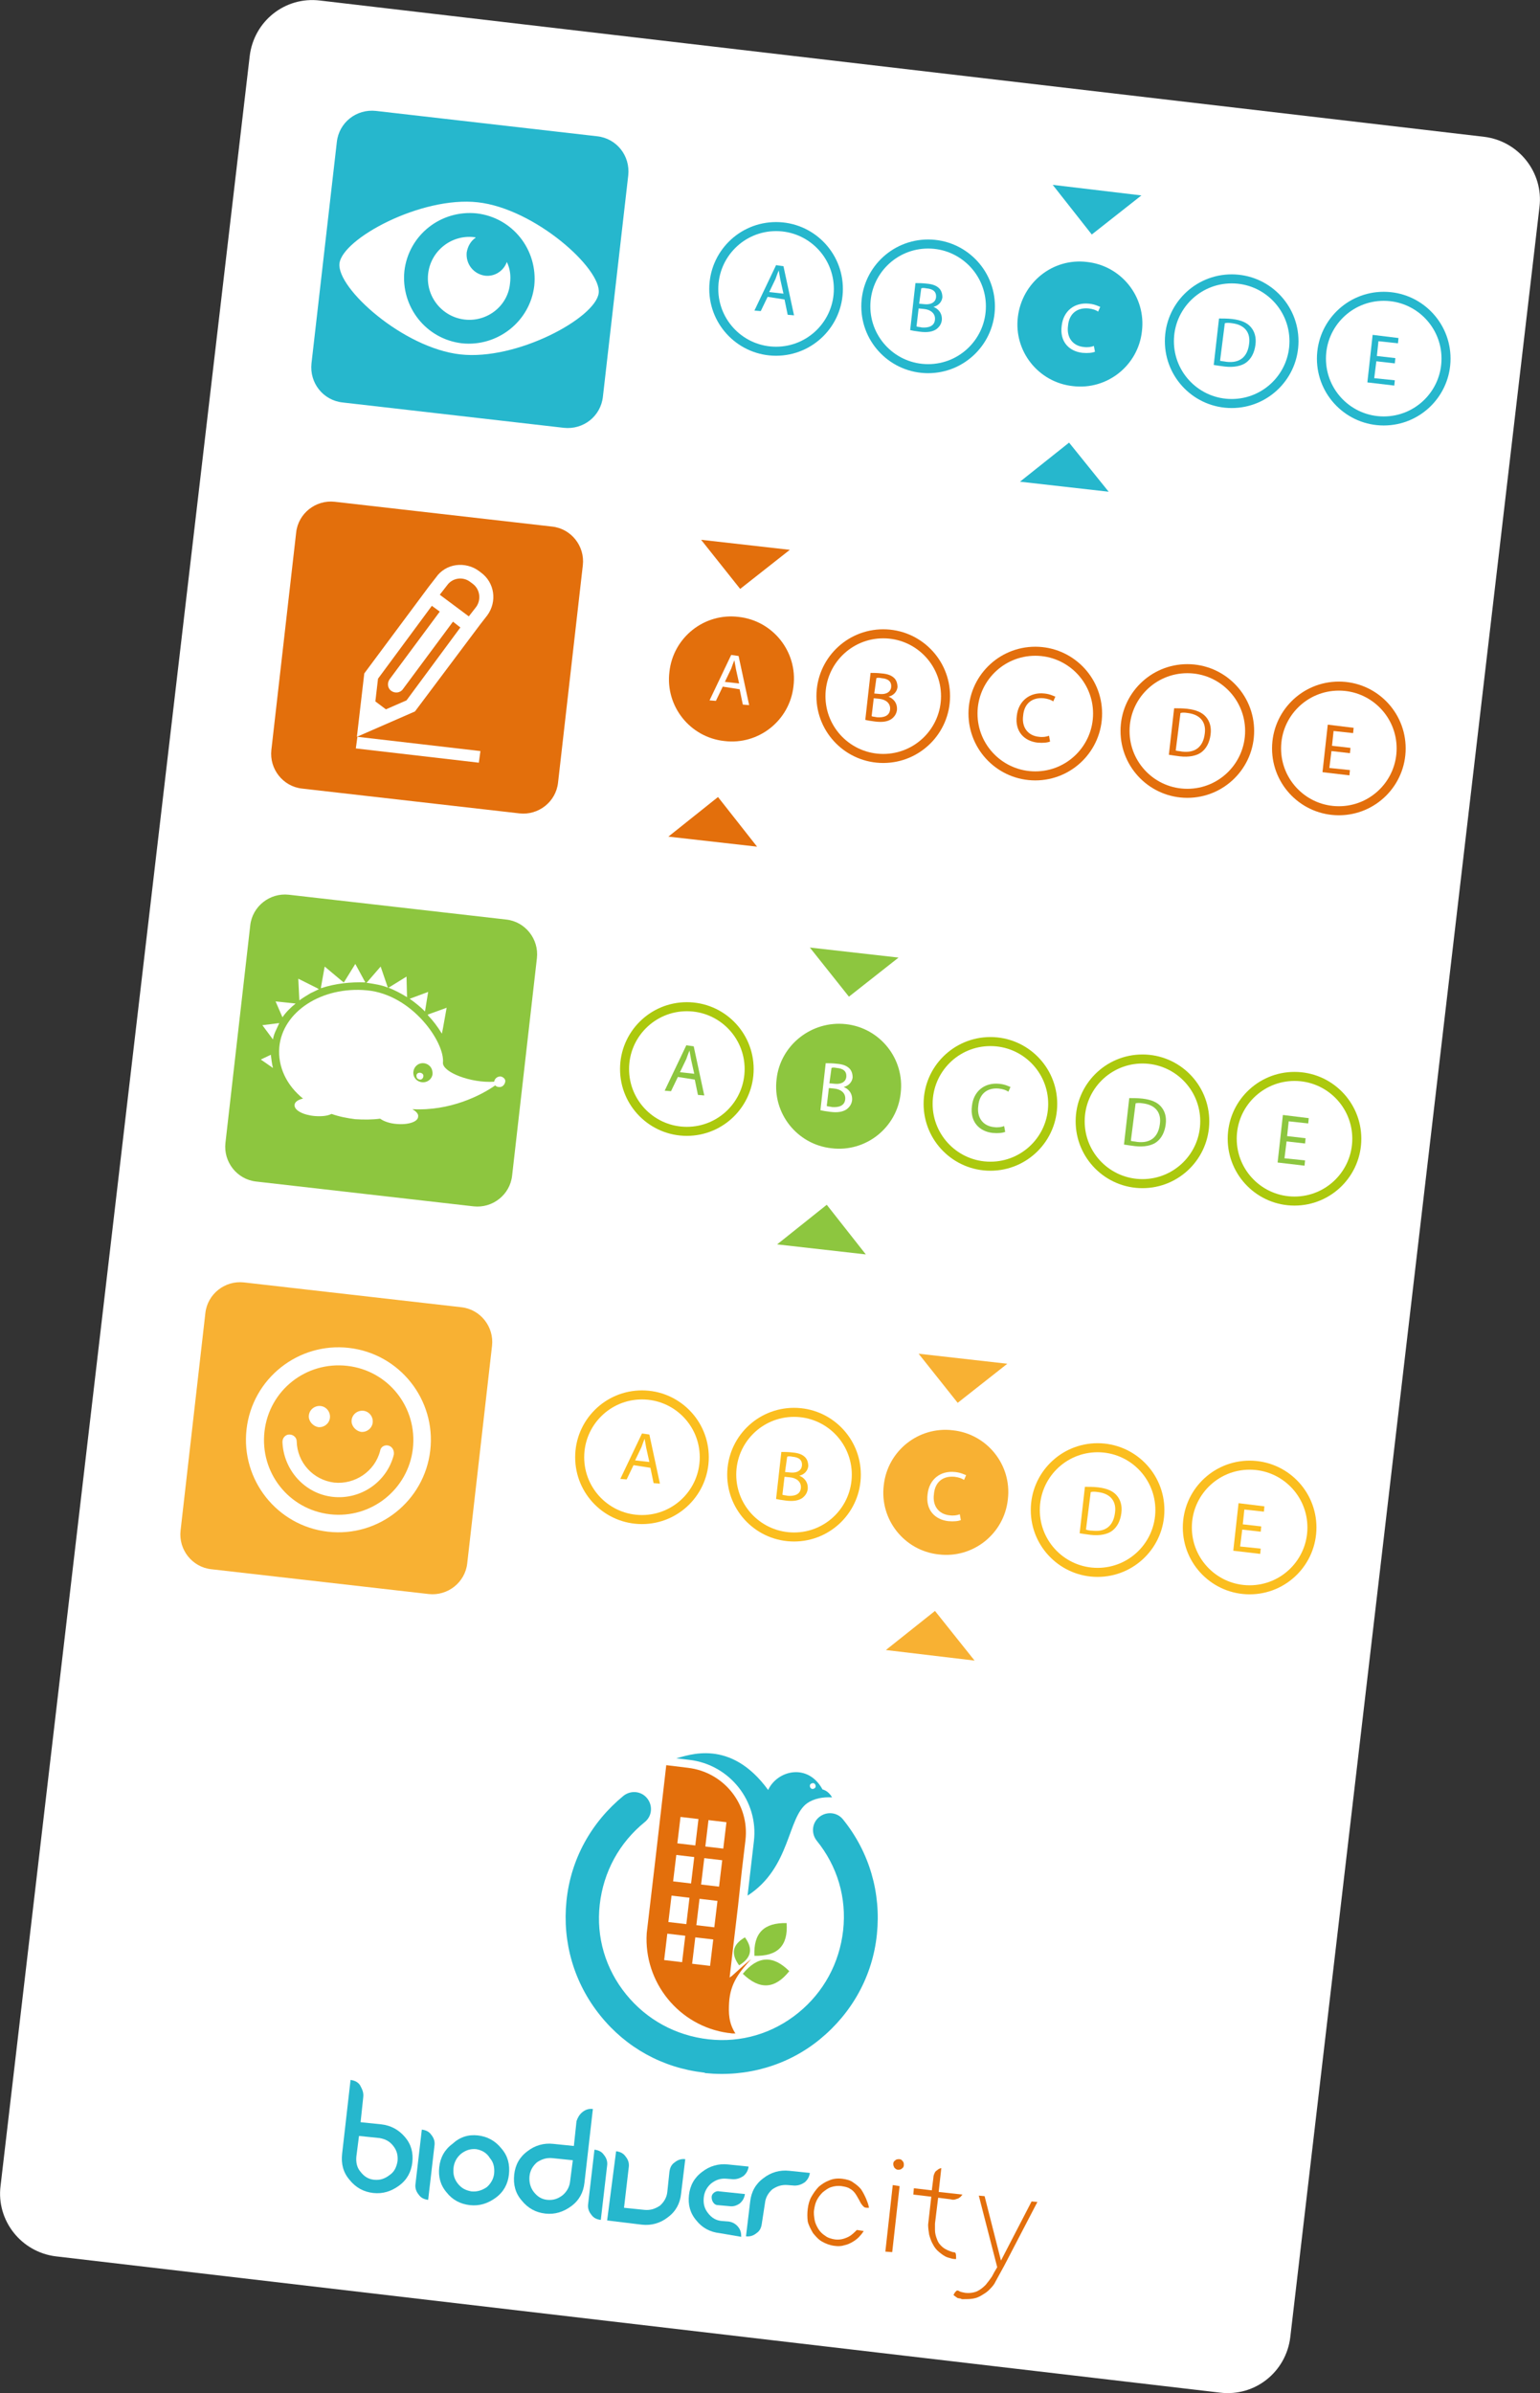 <?xml version="1.0" encoding="utf-8"?>
<!-- Generator: Adobe Illustrator 16.0.0, SVG Export Plug-In . SVG Version: 6.00 Build 0)  -->
<!DOCTYPE svg PUBLIC "-//W3C//DTD SVG 1.1//EN" "http://www.w3.org/Graphics/SVG/1.1/DTD/svg11.dtd">
<svg version="1.1" id="Layer_1" xmlns="http://www.w3.org/2000/svg" xmlns:xlink="http://www.w3.org/1999/xlink" x="0px" y="0px"
	 width="291.7px" height="453.1px" viewBox="0 0 291.7 453.1" style="enable-background:new 0 0 291.7 453.1;" xml:space="preserve"
	>
<rect x="0" y="0" width="291.7" height="453.1" fill="#333333" stroke="none"/>
<style type="text/css">
<![CDATA[
	.st0{clip-path:url(#SVGID_106_);fill:#FFFFFF;}
	.st1{opacity:0.81;clip-path:url(#SVGID_56_);enable-background:new    ;}
	.st2{clip-path:url(#SVGID_8_);fill:#94C01E;}
	.st3{fill:#E36F0C;}
	.st4{clip-path:url(#SVGID_8_);fill:#2AB7CD;}
	.st5{fill:#16BECF;}
	.st6{fill:none;stroke:#FBBE1F;stroke-width:1.711;stroke-miterlimit:10;}
	.st7{clip-path:url(#SVGID_60_);fill:#FFFFFF;}
	
		.st8{clip-path:url(#SVGID_30_);fill:none;stroke:#FFFFFF;stroke-width:2;stroke-linecap:round;stroke-linejoin:round;stroke-miterlimit:10;}
	.st9{opacity:0.82;clip-path:url(#SVGID_20_);enable-background:new    ;}
	.st10{clip-path:url(#SVGID_30_);fill:#F59F00;}
	.st11{clip-path:url(#SVGID_94_);fill:#2F383D;}
	.st12{clip-path:url(#SVGID_14_);fill:none;stroke:#94C01E;stroke-miterlimit:10;}
	.st13{clip-path:url(#SVGID_24_);fill:#16BECF;}
	.st14{opacity:0.81;clip-path:url(#SVGID_72_);enable-background:new    ;}
	
		.st15{clip-path:url(#SVGID_20_);fill:none;stroke:#FFFFFF;stroke-width:2;stroke-linecap:round;stroke-linejoin:round;stroke-miterlimit:10;}
	.st16{clip-path:url(#SVGID_84_);fill:#FFFFFF;}
	.st17{fill-rule:evenodd;clip-rule:evenodd;fill:#E36F0C;}
	.st18{clip-path:url(#SVGID_36_);fill:#E36E0D;}
	.st19{clip-path:url(#SVGID_14_);fill:#16BECF;}
	.st20{clip-path:url(#SVGID_36_);fill:#16BECF;}
	.st21{fill:#8DC63F;}
	.st22{clip-path:url(#SVGID_20_);fill:#95C11F;}
	.st23{clip-path:url(#SVGID_52_);fill:#FFFFFF;}
	.st24{fill:none;stroke:#26B7CD;stroke-width:1.711;stroke-miterlimit:10;}
	.st25{fill:#F15A29;}
	.st26{fill:#26B7CD;}
	.st27{clip-path:url(#SVGID_88_);fill:#26B7CD;}
	.st28{fill:#F8B133;}
	.st29{fill:#F99D1C;}
	.st30{clip-path:url(#SVGID_2_);}
	.st31{clip-path:url(#SVGID_6_);}
	.st32{opacity:0.81;clip-path:url(#SVGID_48_);enable-background:new    ;}
	.st33{clip-path:url(#SVGID_76_);fill:#FFFFFF;}
	.st34{fill:none;stroke:#16BECF;stroke-miterlimit:10;}
	.st35{fill:#FBBE1F;}
	.st36{fill:#FFFFFF;}
	.st37{clip-path:url(#SVGID_44_);fill:#FFFFFF;}
	.st38{fill:none;}
	.st39{clip-path:url(#SVGID_100_);fill:#FFFFFF;}
	.st40{clip-path:url(#SVGID_36_);fill:#F7941E;}
	.st41{opacity:0.81;clip-path:url(#SVGID_64_);enable-background:new    ;}
	.st42{opacity:0.81;clip-path:url(#SVGID_40_);enable-background:new    ;}
	.st43{clip-path:url(#SVGID_8_);fill:#E36E0D;}
	.st44{fill:none;stroke:#ACC90D;stroke-width:1.711;stroke-miterlimit:10;}
	.st45{clip-path:url(#SVGID_14_);fill:#94C01E;}
	.st46{clip-path:url(#SVGID_14_);fill-rule:evenodd;clip-rule:evenodd;fill:#16BECF;}
	.st47{clip-path:url(#SVGID_36_);fill:#94C01E;}
	.st48{clip-path:url(#SVGID_68_);fill:#FFFFFF;}
	.st49{clip-path:url(#SVGID_104_);}
	.st50{clip-path:url(#SVGID_12_);}
	.st51{clip-path:url(#SVGID_18_);}
	.st52{clip-path:url(#SVGID_22_);}
	.st53{clip-path:url(#SVGID_28_);}
	.st54{clip-path:url(#SVGID_34_);}
	.st55{clip-path:url(#SVGID_38_);}
	.st56{opacity:0.81;clip-path:url(#SVGID_80_);enable-background:new    ;}
	.st57{clip-path:url(#SVGID_42_);}
	.st58{clip-path:url(#SVGID_46_);}
	.st59{clip-path:url(#SVGID_50_);}
	.st60{clip-path:url(#SVGID_54_);}
	.st61{clip-path:url(#SVGID_58_);}
	.st62{clip-path:url(#SVGID_62_);}
	.st63{clip-path:url(#SVGID_66_);}
	.st64{clip-path:url(#SVGID_70_);}
	.st65{clip-path:url(#SVGID_74_);}
	.st66{clip-path:url(#SVGID_78_);}
	.st67{clip-path:url(#SVGID_82_);}
	.st68{clip-path:url(#SVGID_92_);}
	.st69{clip-path:url(#SVGID_98_);}
	.st70{fill:none;stroke:#E36F0C;stroke-width:1.711;stroke-miterlimit:10;}
	.st71{clip-path:url(#SVGID_100_);fill:none;stroke:#FFFFFF;stroke-width:3;stroke-miterlimit:10;}
	.st72{clip-path:url(#SVGID_20_);fill:#E36F0C;}
	.st73{clip-path:url(#SVGID_8_);fill-rule:evenodd;clip-rule:evenodd;fill:#E36E0D;}
]]>
</style>
<g>
	<path class="st36" d="M231.1,453L10.6,427.2c-6.6-0.8-11.3-6.8-10.5-13.3L47.3,10.6C48.1,4,54-0.7,60.6,0.1l220.5,25.8
		c6.6,0.8,11.3,6.8,10.5,13.3l-47.2,403.3C243.6,449.1,237.7,453.8,231.1,453"/>
	<path class="st26" d="M68.8,397.1l-0.5,4.7l3.9,0.4c1.8,0.2,3.3,1,4.5,2.4c1.2,1.4,1.6,3,1.4,4.8c-0.2,1.8-1,3.3-2.5,4.4
		c-1.5,1.1-3.1,1.6-4.9,1.4c-1.8-0.2-3.3-1-4.5-2.5c-1.2-1.4-1.6-3-1.4-4.9l1.6-14c0.8,0.1,1.4,0.4,1.8,1
		C68.7,395.7,68.9,396.3,68.8,397.1 M75.3,409.2c0.1-1.1-0.1-2-0.8-2.9c-0.7-0.9-1.5-1.3-2.6-1.5l-3.9-0.4l-0.5,3.9
		c-0.1,1.1,0.1,2.1,0.8,2.9c0.7,0.9,1.5,1.4,2.6,1.5c1.1,0.1,2-0.2,2.9-0.9C74.7,411.2,75.1,410.3,75.3,409.2"/>
	<path class="st26" d="M110.3,399.9c0.6-0.5,1.3-0.7,2-0.6l-1.6,14c-0.2,1.8-1,3.3-2.5,4.4c-1.5,1.1-3.1,1.6-4.9,1.4
		c-1.8-0.2-3.3-1-4.5-2.5c-1.2-1.4-1.6-3-1.4-4.9c0.2-1.8,1-3.3,2.5-4.4c1.4-1.1,3.1-1.6,4.9-1.4l3.9,0.4l0.5-4.7
		C109.4,401,109.7,400.4,110.3,399.9 M101.1,415c0.7,0.9,1.5,1.4,2.6,1.5c1.1,0.1,2-0.2,2.9-0.9c0.8-0.7,1.3-1.6,1.4-2.7l0.5-3.9
		l-3.9-0.4c-1.1-0.1-2,0.2-2.9,0.8c-0.8,0.7-1.3,1.6-1.4,2.6S100.4,414.1,101.1,415"/>
	<path class="st26" d="M81.1,416.5c-0.8-0.1-1.4-0.4-1.8-1c-0.5-0.6-0.7-1.3-0.6-2l1.2-10.3c0.8,0.1,1.4,0.4,1.8,1
		c0.5,0.6,0.7,1.3,0.6,2L81.1,416.5z"/>
	<path class="st26" d="M90.5,404.3c1.8,0.2,3.3,1,4.5,2.5c1.2,1.4,1.6,3,1.4,4.9c-0.2,1.8-1,3.3-2.5,4.4c-1.5,1.1-3.1,1.6-4.9,1.4
		c-1.8-0.2-3.3-1-4.4-2.4c-1.2-1.4-1.6-3-1.4-4.8c0.2-1.8,1-3.3,2.5-4.4C87.1,404.6,88.7,404.1,90.5,404.3 M90.2,406.9
		c-1.1-0.1-2,0.2-2.9,0.9c-0.8,0.7-1.3,1.6-1.4,2.7c-0.1,1.1,0.1,2,0.8,2.9c0.7,0.9,1.5,1.3,2.6,1.5c1.1,0.1,2-0.2,2.9-0.8
		c0.8-0.7,1.3-1.6,1.4-2.6c0.1-1.1-0.1-2.1-0.8-2.9C92.2,407.6,91.3,407.1,90.2,406.9"/>
	<path class="st26" d="M113.8,420.3c-0.8-0.1-1.4-0.4-1.8-1c-0.5-0.6-0.7-1.3-0.6-2l1.2-10.3c0.8,0.1,1.4,0.4,1.8,1
		c0.5,0.6,0.7,1.3,0.6,2L113.8,420.3z"/>
	<path class="st26" d="M116.7,407.3c0.8,0.1,1.4,0.4,1.8,1c0.5,0.6,0.7,1.3,0.6,2l-0.9,7.7l3.9,0.4c1.1,0.1,2-0.2,2.9-0.8
		c0.8-0.7,1.3-1.6,1.4-2.6l0.4-3.8c0.1-0.8,0.4-1.4,1-1.8c0.6-0.5,1.3-0.7,2-0.6l-0.8,6.6c-0.2,1.8-1,3.3-2.5,4.4
		c-1.4,1.1-3.1,1.6-4.9,1.4l-6.6-0.8L116.7,407.3z"/>
	<path class="st26" d="M136.3,422.8c-1.8-0.2-3.3-1-4.4-2.4c-1.2-1.4-1.6-3-1.4-4.8c0.2-1.8,1-3.3,2.5-4.4c1.4-1.1,3.1-1.6,4.9-1.4
		l3.9,0.4c-0.1,0.7-0.4,1.3-1,1.8c-0.6,0.4-1.2,0.6-1.9,0.6l-1.3-0.1c-1.1-0.1-2,0.2-2.9,0.9c-0.8,0.7-1.3,1.6-1.4,2.7
		c-0.1,1.1,0.1,2,0.8,2.9c0.7,0.9,1.5,1.4,2.6,1.5l1.3,0.1c0.7,0.1,1.3,0.4,1.8,1c0.5,0.6,0.6,1.2,0.6,1.9L136.3,422.8z
		 M136.3,414.9l4.8,0.5c-0.1,0.7-0.4,1.3-1,1.8c-0.6,0.4-1.2,0.6-1.9,0.5l-2.2-0.2c-0.4,0-0.7-0.2-0.9-0.5c-0.2-0.3-0.3-0.6-0.3-1
		c0-0.4,0.2-0.7,0.5-0.9C135.6,414.9,135.9,414.8,136.3,414.9"/>
	<path class="st26" d="M144.3,421c-0.1,0.8-0.4,1.4-1,1.8c-0.6,0.5-1.3,0.7-2,0.6l0.8-6.6c0.2-1.8,1-3.3,2.5-4.4
		c1.4-1.1,3.1-1.6,4.9-1.4l3.9,0.4c-0.1,0.7-0.4,1.3-1,1.8c-0.6,0.4-1.2,0.6-1.9,0.6l-1.3-0.1c-1.1-0.1-2,0.2-2.9,0.8
		c-0.8,0.7-1.3,1.6-1.4,2.6L144.3,421z"/>
	<path class="st3" d="M153,418.2c0.1-0.8,0.3-1.6,0.7-2.3c0.4-0.7,0.9-1.4,1.4-1.9c0.6-0.5,1.2-0.9,2-1.2c0.7-0.3,1.5-0.4,2.4-0.3
		c0.8,0.1,1.6,0.3,2.1,0.7c0.6,0.4,1.1,0.8,1.5,1.3c0.4,0.6,0.7,1.2,1,1.9c0.2,0.5,0.4,1,0.5,1.6c-0.1,0-0.2,0-0.4,0
		c-0.3,0-0.5-0.1-0.6-0.2c-0.2-0.2-0.3-0.3-0.5-0.6c-0.2-0.3-0.3-0.6-0.5-0.9c-0.2-0.4-0.4-0.7-0.6-1c-0.3-0.4-0.6-0.7-1-0.9
		c-0.4-0.3-1-0.4-1.6-0.5c-0.7-0.1-1.4,0-2,0.2c-0.6,0.2-1.1,0.6-1.6,1c-0.4,0.4-0.8,0.9-1.1,1.5c-0.3,0.6-0.4,1.2-0.5,1.8
		c-0.1,0.6,0,1.3,0.1,1.9c0.1,0.6,0.4,1.2,0.7,1.7c0.3,0.5,0.8,1,1.3,1.3c0.5,0.4,1.2,0.6,1.9,0.7c0.9,0.1,1.7-0.1,2.5-0.5
		c0.6-0.3,1.1-0.8,1.6-1.3l1.3,0.2c-0.2,0.3-0.4,0.6-0.6,0.8c-0.4,0.5-0.9,0.9-1.4,1.2c-0.5,0.3-1.1,0.6-1.7,0.7
		c-0.6,0.2-1.2,0.2-1.9,0.1c-0.8-0.1-1.6-0.4-2.3-0.8c-0.7-0.4-1.2-1-1.7-1.6c-0.4-0.7-0.8-1.4-1-2.2
		C152.9,419.8,152.9,419,153,418.2"/>
	<path class="st3" d="M169.2,409.7c0-0.3,0.1-0.5,0.4-0.7c0.2-0.2,0.5-0.2,0.7-0.2c0.3,0,0.5,0.1,0.7,0.4c0.2,0.2,0.2,0.5,0.2,0.7
		c0,0.3-0.1,0.5-0.4,0.7c-0.2,0.2-0.5,0.2-0.7,0.2c-0.3,0-0.5-0.2-0.7-0.4C169.3,410.2,169.2,410,169.2,409.7 M169.1,413.7l1.3,0.2
		l-1.4,12.5l-1.3-0.1L169.1,413.7z"/>
	<path class="st3" d="M180.5,426.4c0.3,0,0.5,0.1,0.5,0.2c0.1,0.2,0.1,0.6,0.1,0.9l0,0.2c-0.1,0-0.2,0-0.3,0c-0.4,0-0.9-0.2-1.3-0.3
		c-0.6-0.2-1.1-0.6-1.6-1c-0.5-0.4-0.9-0.9-1.2-1.5c-0.3-0.5-0.5-1.1-0.7-1.8c-0.1-0.6-0.2-1.3-0.2-1.9l0.6-5.3l-3.4-0.4l0.1-1.2
		l3.4,0.4l0.3-2.4c0-0.3,0.1-0.6,0.2-0.8c0.1-0.3,0.3-0.5,0.5-0.6c0.2-0.2,0.4-0.3,0.7-0.4c0,0,0.1,0,0.1,0l-0.5,4.5l4.5,0.5
		c0,0,0,0.1-0.1,0.1c-0.1,0.2-0.3,0.4-0.5,0.5c-0.2,0.2-0.5,0.2-0.7,0.3c-0.3,0.1-0.6,0.1-0.9,0l-2.4-0.3l-0.6,4.9l0,0
		c0,0.4,0,0.8,0,1.2c0,0.7,0.2,1.3,0.4,1.8c0.2,0.6,0.6,1.1,1.1,1.5C179.1,425.9,179.8,426.2,180.5,426.4"/>
	<path class="st3" d="M180.6,434.5c0.1-0.2,0.2-0.3,0.3-0.5c0.1-0.1,0.2-0.2,0.3-0.3c0,0,0.1-0.1,0.3,0c0.1,0,0.2,0.1,0.2,0.1
		c0.4,0.2,0.7,0.2,1.1,0.3c0.8,0.1,1.6,0,2.3-0.3c0.6-0.3,1.1-0.7,1.6-1.2c0.4-0.5,0.8-1,1.2-1.6c0.3-0.6,0.6-1.1,0.9-1.6l0.5-0.9
		l-0.4,0.8l-3.5-13.6l1.1,0.1l3.1,12.2l5.8-11.2l1.1,0.1l-6.3,12.1l-1.7,3.1l-0.1,0.2c-0.3,0.5-0.7,0.9-1.1,1.3
		c-0.4,0.4-0.9,0.7-1.4,1c-0.5,0.3-1,0.5-1.6,0.6c-0.6,0.1-1.2,0.1-1.7,0.1c-0.1,0-0.2,0-0.3,0c-0.1,0-0.2,0-0.3-0.1l-0.6-0.1
		C181.1,434.9,180.8,434.7,180.6,434.5C180.5,434.5,180.6,434.5,180.6,434.5"/>
	<path class="st21" d="M149,364.1c0.3,4.3-1.7,6.3-6.1,6.2C142.7,366,144.7,364,149,364.1"/>
	<path class="st21" d="M141.1,366.8c1.6,2.2,1.2,3.9-1.1,5.3C138.4,369.9,138.7,368.2,141.1,366.8"/>
	<path class="st21" d="M149.5,373.2c-2.7,3.4-5.6,3.6-8.8,0.5C143.5,370.3,146.4,370.1,149.5,373.2"/>
	<path class="st26" d="M128.1,332.9l2.5,0.3c7.6,0.9,13.1,7.8,12.2,15.4l-1.2,10.3c8.2-5.3,7.5-14.8,11.3-17.5
		c1.3-0.9,3-1.2,4.7-1.1c-0.7-1.3-1.8-1.5-1.8-1.5c-2.8-5.1-8.6-3.6-10.3,0.1C138.3,329,130.3,332.4,128.1,332.9L128.1,332.9z
		 M153.9,338.7c-0.3,0-0.5-0.3-0.5-0.6c0-0.3,0.3-0.5,0.6-0.5c0.3,0,0.5,0.3,0.5,0.6C154.5,338.5,154.2,338.7,153.9,338.7"/>
	<path class="st26" d="M133.3,392.4c-7.8-0.9-14.7-4.7-19.6-10.8c-5-6.2-7.2-13.9-6.4-21.7c0.8-7.9,4.7-14.9,10.8-19.9
		c1.4-1.1,3.4-0.9,4.5,0.5c1.1,1.4,0.9,3.4-0.5,4.5c-4.8,3.9-7.8,9.4-8.5,15.6c-0.7,6.2,1.1,12.2,5,17c3.9,4.8,9.4,7.8,15.6,8.5
		c6.2,0.7,12.2-1.1,17-5c4.8-3.9,7.8-9.4,8.5-15.6c0.7-6.2-1.1-12.2-5-17c-1.1-1.4-0.9-3.4,0.5-4.5c1.4-1.1,3.4-0.9,4.5,0.5
		c5,6.2,7.2,13.9,6.4,21.7c-0.8,7.9-4.7,14.9-10.8,19.9c-6.1,5-13.9,7.2-21.7,6.4C133.4,392.4,133.4,392.4,133.3,392.4"/>
	<path class="st17" d="M123.3,359.2l-0.8,6.8c-0.6,9.3,6.1,17.6,15.4,18.9c0.3,0,0.6,0.1,0.9,0.1c0.2,0,0.3,0,0.5,0
		c-1.3-2-1.3-3.9-1.2-5.8c0.2-3.8,2.1-6,4.2-8.3c-2.7,2.2-3.5,3.2-4.1,3.5l0.7-6l0,0l0.9-7.6l0.7-6.5h0l0.7-5.9
		c0.8-6.8-4.1-12.9-10.9-13.7l-4.1-0.5l-2.1,18.2l0,0L123.3,359.2z M134.2,344.6l3.4,0.4l-0.6,5l-3.4-0.4L134.2,344.6z M133.4,351.8
		l3.4,0.4l-0.6,5l-3.4-0.4L133.4,351.8z M132.5,359.5l3.4,0.4l-0.6,5l-3.4-0.4L132.5,359.5z M131.7,366.8l3.4,0.4l-0.6,5l-3.4-0.4
		L131.7,366.8z M128.9,344l3.4,0.4l-0.6,5l-3.4-0.4L128.9,344z M128.1,351.2l3.4,0.4l-0.6,5l-3.4-0.4L128.1,351.2z M127.2,358.9
		l3.4,0.4l-0.6,5l-3.4-0.4L127.2,358.9z M126.4,366.1l3.4,0.4l-0.6,5l-3.4-0.4L126.4,366.1z"/>
	<path class="st28" d="M88.5,296c-0.4,3.6-3.7,6.2-7.3,5.8L40,297.1c-3.6-0.4-6.2-3.7-5.8-7.3l4.7-41.2c0.4-3.6,3.7-6.2,7.3-5.8
		l41.2,4.7c3.6,0.4,6.2,3.7,5.8,7.3L88.5,296z"/>
	<path class="st36" d="M73.6,273.7c-0.7-0.2-1.5,0.2-1.6,1c-1,3.9-4.8,6.4-8.7,6c-4-0.5-7-3.8-7.1-7.8c0-0.7-0.6-1.3-1.4-1.3
		c-0.7,0-1.3,0.6-1.3,1.4c0.2,5.3,4.2,9.8,9.5,10.4c5.3,0.6,10.3-2.8,11.6-8C74.7,274.6,74.3,273.9,73.6,273.7 M66.1,255.2
		c-9.6-1.1-18.3,5.8-19.4,15.4c-1.1,9.6,5.8,18.3,15.4,19.4c9.6,1.1,18.3-5.8,19.4-15.4C82.6,265,75.7,256.3,66.1,255.2 M62.5,286.7
		c-7.8-0.9-13.3-7.9-12.4-15.7c0.9-7.8,7.9-13.3,15.7-12.4c7.8,0.9,13.3,7.9,12.4,15.7C77.3,282,70.3,287.6,62.5,286.7 M60.3,270.2
		c1.1,0.1,2.1-0.7,2.2-1.8c0.1-1.1-0.7-2.1-1.8-2.2c-1.1-0.1-2.1,0.7-2.2,1.8C58.4,269,59.2,270,60.3,270.2 M68.4,271.1
		c1.1,0.1,2.1-0.7,2.2-1.8c0.1-1.1-0.7-2.1-1.8-2.2c-1.1-0.1-2.1,0.7-2.2,1.8C66.5,269.9,67.3,270.9,68.4,271.1"/>
	<circle class="st6" cx="121.6" cy="275.9" r="11.8"/>
	<g>
		<path class="st35" d="M120,277.4l-1.3,2.7l-1.2-0.1l4.1-8.6l1.4,0.2l2,9.3l-1.2-0.1l-0.6-2.9L120,277.4z M123,276.8l-0.6-2.7
			c-0.1-0.6-0.2-1.2-0.3-1.7l0,0c-0.2,0.5-0.4,1-0.6,1.6l-1.2,2.5L123,276.8z"/>
	</g>
	<circle class="st6" cx="150.4" cy="279.2" r="11.8"/>
	<g>
		<path class="st35" d="M148,274.9c0.5,0,1.3,0,2.1,0.1c1.2,0.1,1.9,0.4,2.4,0.9c0.4,0.4,0.6,1,0.6,1.7c-0.1,0.9-0.8,1.6-1.7,1.8
			l0,0c0.8,0.3,1.7,1.1,1.6,2.5c-0.1,0.8-0.5,1.3-1,1.7c-0.7,0.5-1.7,0.7-3.2,0.5c-0.8-0.1-1.4-0.2-1.8-0.3L148,274.9z M148.2,283
			c0.2,0.1,0.6,0.1,1,0.2c1.2,0.1,2.4-0.2,2.5-1.5c0.1-1.2-0.9-1.9-2.1-2l-1-0.1L148.2,283z M148.7,278.7l1.1,0.1
			c1.2,0.1,2-0.4,2.1-1.3c0.1-1.1-0.6-1.6-1.8-1.7c-0.5-0.1-0.8-0.1-1,0L148.7,278.7z"/>
	</g>
	<path class="st28" d="M180.5,270.8c6.5,0.7,11.2,6.6,10.4,13.1c-0.7,6.5-6.6,11.2-13.1,10.4c-6.5-0.7-11.2-6.6-10.4-13.1
		C168.1,274.7,174,270,180.5,270.8"/>
	<g>
		<path class="st36" d="M182,287.8c-0.5,0.2-1.3,0.3-2.4,0.2c-2.5-0.3-4.3-2.1-3.9-5.1c0.3-2.8,2.4-4.5,5.2-4.2
			c1.1,0.1,1.8,0.5,2.1,0.6l-0.4,0.9c-0.4-0.3-1-0.5-1.8-0.6c-2.1-0.2-3.7,0.9-3.9,3.3c-0.3,2.2,0.9,3.8,3,4c0.7,0.1,1.4,0,1.9-0.2
			L182,287.8z"/>
	</g>
	<circle class="st6" cx="207.9" cy="285.9" r="11.8"/>
	<g>
		<path class="st35" d="M205.5,281.5c0.7,0,1.6,0,2.5,0.1c1.7,0.2,2.8,0.7,3.5,1.5c0.7,0.8,1.1,1.9,0.9,3.4
			c-0.2,1.5-0.8,2.6-1.7,3.3c-0.9,0.7-2.4,1-4.1,0.8c-0.8-0.1-1.5-0.2-2.1-0.3L205.5,281.5z M205.7,289.6c0.3,0.1,0.7,0.2,1.2,0.2
			c2.5,0.3,4-0.9,4.3-3.4c0.3-2.1-0.8-3.6-3.2-3.9c-0.6-0.1-1.1-0.1-1.4,0L205.7,289.6z"/>
	</g>
	<circle class="st6" cx="236.7" cy="289.2" r="11.8"/>
	<g>
		<path class="st35" d="M238.8,290l-3.5-0.4l-0.4,3.2l3.9,0.4l-0.1,1l-5.1-0.6l1-9l4.9,0.6l-0.1,1l-3.7-0.4l-0.3,2.8l3.5,0.4
			L238.8,290z"/>
	</g>
	<polygon class="st28" points="174,256.3 181.4,265.6 190.8,258.2 	"/>
	<polygon class="st28" points="184.6,314.4 177.1,305 167.8,312.4 	"/>
	<path class="st21" d="M97,222.6c-0.4,3.6-3.7,6.2-7.3,5.8l-41.2-4.7c-3.6-0.4-6.2-3.7-5.8-7.3l4.7-41.2c0.4-3.6,3.7-6.2,7.3-5.8
		l41.2,4.7c3.6,0.4,6.2,3.7,5.8,7.3L97,222.6z"/>
	<path class="st36" d="M73.5,187l-0.1-0.2l-1.3-3.8l-2.6,3l-0.1,0.1l0.2,0C71,186.3,72.3,186.5,73.5,187"/>
	<path class="st36" d="M56.7,189.4c0.7-0.5,1.5-1,2.2-1.4c0.5-0.2,1-0.5,1.5-0.7l-0.3-0.2l-3.6-1.8L56.7,189.4L56.7,189.4z"/>
	<path class="st36" d="M77,184.9l-3.4,2.1c1.2,0.5,2.4,1.1,3.5,1.8L77,184.9z"/>
	<path class="st36" d="M81.1,187.8l-3.5,1.3c1,0.7,2,1.5,2.9,2.4L81.1,187.8z"/>
	<path class="st36" d="M83.7,195.7l0.2-1l0.7-3.9l-3.6,1.3c0.1,0.1,0.1,0.2,0.2,0.3C82,193.2,82.9,194.4,83.7,195.7"/>
	<path class="st36" d="M69.2,186l-1.9-3.5l-2.1,3.4l-0.1,0.1l-0.5-0.4l-3.1-2.6l-0.7,3.9l0,0.2C63.5,186.2,66.4,185.9,69.2,186
		L69.2,186z"/>
	<path class="st36" d="M52.2,189.6l1.3,3c0.7-1,1.5-1.8,2.5-2.6L52.2,189.6z"/>
	<path class="st36" d="M49.4,200.6l2.3,1.6c-0.2-0.8-0.3-1.7-0.4-2.5L49.4,200.6z"/>
	<path class="st36" d="M94.8,203.8c-0.6,0-1.1,0.4-1.2,1l0,0c-4.4,0.3-9.8-1.8-9.7-3.6c0.4-3.8-5.8-12.9-14.4-13.7
		c-8.5-0.8-16,4-16.6,10.8c-0.3,3.7,1.4,7.2,4.5,9.7c-1,0.2-1.6,0.7-1.6,1.2c-0.1,1,1.6,1.9,3.8,2.1c1.3,0.1,2.4,0,3.2-0.4
		c1.4,0.5,2.9,0.8,4.5,1c1.6,0.1,3.2,0.1,4.7-0.1c0.7,0.5,1.8,0.9,3.1,1c2.2,0.2,4.1-0.4,4.1-1.4c0.1-0.5-0.4-1-1.1-1.4
		c7.1,0.4,13-2.6,15.7-4.5c0.2,0.2,0.4,0.3,0.7,0.3c0.6,0.1,1.1-0.4,1.2-1C95.8,204.4,95.4,203.9,94.8,203.8 M80.3,204.9
		c-1,0.1-1.9-0.6-2-1.6c-0.1-1,0.6-1.9,1.6-2c1-0.1,1.9,0.6,2,1.6C82.1,203.8,81.4,204.8,80.3,204.9"/>
	<path class="st36" d="M51.7,196.8c0.1-0.6,0.3-1.2,0.6-1.8c0.2-0.4,0.4-0.9,0.6-1.3l-3.2,0.4L51.7,196.8z"/>
	<path class="st36" d="M78.9,203.8c0,0.4,0.4,0.6,0.7,0.6c0.4,0,0.6-0.4,0.6-0.7c0-0.4-0.4-0.6-0.7-0.6
		C79.1,203.1,78.8,203.4,78.9,203.8"/>
	<circle class="st44" cx="130.1" cy="202.4" r="11.8"/>
	<g>
		<path class="st21" d="M128.4,203.9l-1.3,2.7l-1.2-0.1l4.1-8.6l1.4,0.2l2,9.3l-1.2-0.1l-0.6-2.9L128.4,203.9z M131.5,203.3
			l-0.6-2.7c-0.1-0.6-0.2-1.2-0.3-1.7l0,0c-0.2,0.5-0.4,1-0.6,1.6l-1.2,2.5L131.5,203.3z"/>
	</g>
	<path class="st21" d="M160.2,193.9c6.5,0.7,11.2,6.6,10.4,13.1c-0.7,6.5-6.6,11.2-13.1,10.4c-6.5-0.7-11.2-6.6-10.4-13.1
		C147.8,197.9,153.7,193.2,160.2,193.9"/>
	<g>
		<path class="st36" d="M156.4,201.3c0.5,0,1.3,0,2.1,0.1c1.2,0.1,1.9,0.4,2.4,0.9c0.4,0.4,0.6,1,0.6,1.7c-0.1,0.9-0.8,1.6-1.7,1.8
			l0,0c0.8,0.3,1.7,1.1,1.6,2.5c-0.1,0.8-0.5,1.3-1,1.7c-0.7,0.5-1.7,0.7-3.2,0.5c-0.8-0.1-1.4-0.2-1.8-0.3L156.4,201.3z
			 M156.6,209.4c0.2,0.1,0.6,0.1,1,0.2c1.2,0.1,2.4-0.2,2.5-1.5c0.1-1.2-0.9-1.9-2.1-2l-1-0.1L156.6,209.4z M157.1,205.1l1.1,0.1
			c1.2,0.1,2-0.4,2.1-1.3c0.1-1.1-0.6-1.6-1.8-1.7c-0.5-0.1-0.8-0.1-1,0L157.1,205.1z"/>
	</g>
	<circle class="st44" cx="187.6" cy="209" r="11.8"/>
	<g>
		<path class="st21" d="M190.4,214.3c-0.5,0.2-1.3,0.3-2.4,0.2c-2.5-0.3-4.3-2.1-3.9-5.1c0.3-2.8,2.4-4.5,5.2-4.2
			c1.1,0.1,1.8,0.5,2.1,0.6l-0.4,0.9c-0.4-0.3-1-0.5-1.8-0.6c-2.1-0.2-3.7,0.9-3.9,3.3c-0.3,2.2,0.9,3.8,3,4c0.7,0.1,1.4,0,1.9-0.2
			L190.4,214.3z"/>
	</g>
	<circle class="st44" cx="216.4" cy="212.3" r="11.8"/>
	<g>
		<path class="st21" d="M213.9,207.9c0.7,0,1.6,0,2.5,0.1c1.7,0.2,2.8,0.7,3.5,1.5c0.7,0.8,1.1,1.9,0.9,3.4
			c-0.2,1.5-0.8,2.6-1.7,3.3c-0.9,0.7-2.4,1-4.1,0.8c-0.8-0.1-1.5-0.2-2.1-0.3L213.9,207.9z M214.2,216c0.3,0.1,0.7,0.1,1.2,0.2
			c2.5,0.3,4-0.9,4.3-3.4c0.3-2.1-0.8-3.6-3.2-3.9c-0.6-0.1-1.1-0.1-1.4,0L214.2,216z"/>
	</g>
	<circle class="st44" cx="245.2" cy="215.6" r="11.8"/>
	<g>
		<path class="st21" d="M247.2,216.5l-3.5-0.4l-0.4,3.2l3.9,0.4l-0.1,1l-5.1-0.6l1-9l4.9,0.6l-0.1,1l-3.7-0.4l-0.3,2.8l3.5,0.4
			L247.2,216.5z"/>
	</g>
	<polygon class="st21" points="153.4,179.4 160.8,188.7 170.2,181.3 	"/>
	<polygon class="st21" points="164,237.5 156.6,228.1 147.2,235.6 	"/>
	<circle class="st24" cx="147" cy="54.7" r="11.8"/>
	<g>
		<path class="st26" d="M145.4,56.2l-1.3,2.7l-1.2-0.1l4.1-8.6l1.4,0.2l2,9.3l-1.2-0.1l-0.6-2.9L145.4,56.2z M148.4,55.6l-0.6-2.7
			c-0.1-0.6-0.2-1.2-0.3-1.7l0,0c-0.2,0.5-0.4,1-0.6,1.6l-1.2,2.5L148.4,55.6z"/>
	</g>
	<circle class="st24" cx="175.8" cy="58" r="11.8"/>
	<g>
		<path class="st26" d="M173.4,53.6c0.5,0,1.3,0,2.1,0.1c1.2,0.1,1.9,0.4,2.4,0.9c0.4,0.4,0.6,1,0.6,1.7c-0.1,0.9-0.8,1.6-1.7,1.8
			l0,0c0.8,0.3,1.7,1.1,1.6,2.5c-0.1,0.8-0.5,1.3-1,1.7c-0.7,0.5-1.7,0.7-3.2,0.5c-0.8-0.1-1.4-0.2-1.8-0.3L173.4,53.6z M173.6,61.8
			c0.2,0.1,0.6,0.1,1,0.2c1.2,0.1,2.4-0.2,2.5-1.5c0.1-1.2-0.9-1.9-2.1-2l-1-0.1L173.6,61.8z M174.1,57.5l1.1,0.1
			c1.2,0.1,2-0.4,2.1-1.3c0.1-1.1-0.6-1.6-1.8-1.7c-0.5-0.1-0.8-0.1-1,0L174.1,57.5z"/>
	</g>
	<path class="st26" d="M205.9,49.6c6.5,0.7,11.2,6.6,10.4,13.1c-0.7,6.5-6.6,11.2-13.1,10.4c-6.5-0.7-11.2-6.6-10.4-13.1
		C193.6,53.5,199.4,48.8,205.9,49.6"/>
	<g>
		<path class="st36" d="M207.4,66.6c-0.5,0.2-1.3,0.3-2.4,0.2c-2.5-0.3-4.3-2.1-3.9-5.1c0.3-2.8,2.4-4.5,5.2-4.2
			c1.1,0.1,1.8,0.5,2.1,0.6l-0.4,0.9c-0.4-0.3-1-0.5-1.8-0.6c-2.1-0.2-3.7,0.9-3.9,3.3c-0.3,2.2,0.9,3.8,3,4c0.7,0.1,1.4,0,1.9-0.2
			L207.4,66.6z"/>
	</g>
	<circle class="st24" cx="233.3" cy="64.6" r="11.8"/>
	<g>
		<path class="st26" d="M230.9,60.3c0.7,0,1.6,0,2.5,0.1c1.7,0.2,2.8,0.7,3.5,1.5c0.7,0.8,1.1,1.9,0.9,3.4c-0.2,1.5-0.8,2.6-1.7,3.3
			c-0.9,0.7-2.4,1-4.1,0.8c-0.8-0.1-1.5-0.2-2.1-0.3L230.9,60.3z M231.1,68.3c0.3,0.1,0.7,0.1,1.2,0.2c2.5,0.3,4-0.9,4.3-3.4
			c0.3-2.1-0.8-3.6-3.2-3.9c-0.6-0.1-1.1-0.1-1.4,0L231.1,68.3z"/>
	</g>
	<circle class="st24" cx="262.1" cy="67.9" r="11.8"/>
	<g>
		<path class="st26" d="M264.2,68.8l-3.5-0.4l-0.4,3.2l3.9,0.4l-0.1,1l-5.1-0.6l1-9l4.9,0.6l-0.1,1l-3.7-0.4l-0.3,2.8l3.5,0.4
			L264.2,68.8z"/>
	</g>
	<path class="st26" d="M114.2,75.1c-0.4,3.7-3.7,6.3-7.4,5.9l-41.9-4.8c-3.7-0.4-6.3-3.7-5.9-7.4l4.8-41.9c0.4-3.7,3.7-6.3,7.4-5.9
		l41.9,4.8c3.7,0.4,6.3,3.7,5.9,7.4L114.2,75.1z"/>
	<path class="st36" d="M90.5,38.3c-10.7-1.2-25.7,6.9-26.2,11.6c-0.5,4.7,12.1,16,22.9,17.2c10.7,1.2,25.6-6.9,26.2-11.6
		C114,50.9,101.3,39.5,90.5,38.3 M87.5,65c-6.8-0.8-11.6-6.9-10.9-13.7c0.8-6.8,6.9-11.6,13.7-10.9c6.8,0.8,11.6,6.9,10.9,13.7
		C100.4,60.9,94.2,65.7,87.5,65"/>
	<path class="st36" d="M88,60.5c-4.3-0.5-7.4-4.4-6.9-8.7c0.5-4.3,4.4-7.4,8.7-6.9c0.1,0,0.2,0,0.3,0.1c-0.9,0.6-1.5,1.6-1.7,2.8
		c-0.2,2.2,1.3,4.1,3.5,4.4c1.8,0.2,3.5-0.9,4.1-2.6c0.6,1.2,0.8,2.6,0.6,4.1C96.2,57.9,92.3,61,88,60.5"/>
	<polygon class="st26" points="199.4,35 206.8,44.4 216.2,37 	"/>
	<polygon class="st26" points="210,93.1 202.5,83.8 193.2,91.2 	"/>
	<path class="st17" d="M105.7,148.2c-0.4,3.6-3.7,6.2-7.3,5.8l-41.2-4.7c-3.6-0.4-6.2-3.7-5.8-7.3l4.7-41.2c0.4-3.6,3.7-6.2,7.3-5.8
		l41.2,4.7c3.6,0.4,6.2,3.7,5.8,7.3L105.7,148.2z"/>
	<path class="st36" d="M90.9,118.3L90.9,118.3l1.4-1.8c1.9-2.6,1.4-6.2-1.2-8.1l-0.4-0.3c-1.2-0.9-2.8-1.3-4.3-1.1
		c-1.5,0.2-2.9,1-3.8,2.3l-1.4,1.8l-12.2,16.4l-1.4,12l11-4.8L90.9,118.3z M84.7,110.8c1-1.4,3-1.7,4.4-0.6l0.4,0.3
		c1.4,1,1.7,3,0.7,4.4l-1.4,1.8l-5.5-4.1L84.7,110.8z M73.1,134.3l-2-1.5l0.5-4.3l10.2-13.8l1.5,1.1l-9.5,12.8
		c-0.5,0.7-0.4,1.7,0.3,2.2c0.7,0.5,1.7,0.4,2.2-0.3l9.5-12.8l1.4,1.1L77,132.6L73.1,134.3z M67.7,139.5l-0.3,2.2l23.3,2.7l0.3-2.2
		L67.7,139.5z"/>
	<path class="st17" d="M139.9,116.8c6.5,0.7,11.2,6.6,10.4,13.1c-0.7,6.5-6.6,11.2-13.1,10.4c-6.5-0.7-11.2-6.6-10.4-13.1
		C127.5,120.7,133.4,116,139.9,116.8"/>
	<g>
		<path class="st36" d="M136.9,130l-1.3,2.7l-1.2-0.1l4.1-8.6l1.4,0.2l2,9.3l-1.2-0.1l-0.6-2.9L136.9,130z M140,129.4l-0.6-2.7
			c-0.1-0.6-0.2-1.2-0.3-1.7l0,0c-0.2,0.5-0.4,1-0.6,1.6l-1.2,2.5L140,129.4z"/>
	</g>
	<circle class="st70" cx="167.3" cy="131.8" r="11.8"/>
	<g>
		<path class="st3" d="M164.9,127.4c0.5,0,1.3,0,2.1,0.1c1.2,0.1,1.9,0.4,2.4,0.9c0.4,0.4,0.6,1,0.6,1.7c-0.1,0.9-0.8,1.6-1.7,1.8
			l0,0c0.8,0.3,1.7,1.1,1.6,2.5c-0.1,0.8-0.5,1.3-1,1.7c-0.7,0.5-1.7,0.7-3.2,0.5c-0.8-0.1-1.4-0.2-1.8-0.3L164.9,127.4z
			 M165.1,135.6c0.2,0.1,0.6,0.1,1,0.2c1.2,0.1,2.4-0.2,2.5-1.5c0.1-1.2-0.9-1.9-2.1-2l-1-0.1L165.1,135.6z M165.6,131.3l1.1,0.1
			c1.2,0.1,2-0.4,2.1-1.3c0.1-1.1-0.6-1.6-1.8-1.7c-0.5-0.1-0.8-0.1-1,0L165.6,131.3z"/>
	</g>
	<circle class="st70" cx="196.1" cy="135.1" r="11.8"/>
	<g>
		<path class="st3" d="M198.9,140.4c-0.5,0.2-1.3,0.3-2.4,0.2c-2.5-0.3-4.3-2.1-3.9-5.1c0.3-2.8,2.5-4.5,5.2-4.2
			c1.1,0.1,1.8,0.5,2.1,0.6l-0.4,0.9c-0.4-0.3-1-0.5-1.8-0.6c-2.1-0.2-3.7,0.9-3.9,3.3c-0.3,2.2,0.9,3.8,3,4c0.7,0.1,1.4,0,1.9-0.2
			L198.9,140.4z"/>
	</g>
	<circle class="st70" cx="224.9" cy="138.4" r="11.8"/>
	<g>
		<path class="st3" d="M222.4,134.1c0.7,0,1.6,0,2.5,0.1c1.7,0.2,2.8,0.7,3.5,1.5c0.7,0.8,1.1,1.9,0.9,3.4c-0.2,1.5-0.8,2.6-1.7,3.3
			c-0.9,0.7-2.4,1-4.1,0.8c-0.8-0.1-1.5-0.2-2.1-0.3L222.4,134.1z M222.7,142.1c0.3,0.1,0.7,0.1,1.2,0.2c2.5,0.3,4-0.9,4.3-3.4
			c0.3-2.1-0.8-3.6-3.2-3.9c-0.6-0.1-1.1-0.1-1.4,0L222.7,142.1z"/>
	</g>
	<circle class="st70" cx="253.6" cy="141.7" r="11.8"/>
	<g>
		<path class="st3" d="M255.7,142.6l-3.5-0.4l-0.4,3.2l3.9,0.4l-0.1,1l-5.1-0.6l1-9l4.9,0.6l-0.1,1l-3.7-0.4l-0.3,2.8l3.5,0.4
			L255.7,142.6z"/>
	</g>
	<polygon class="st17" points="132.8,102.2 140.2,111.5 149.6,104.1 	"/>
	<polygon class="st17" points="143.4,160.3 136,150.9 126.6,158.4 	"/>
</g>
</svg>
